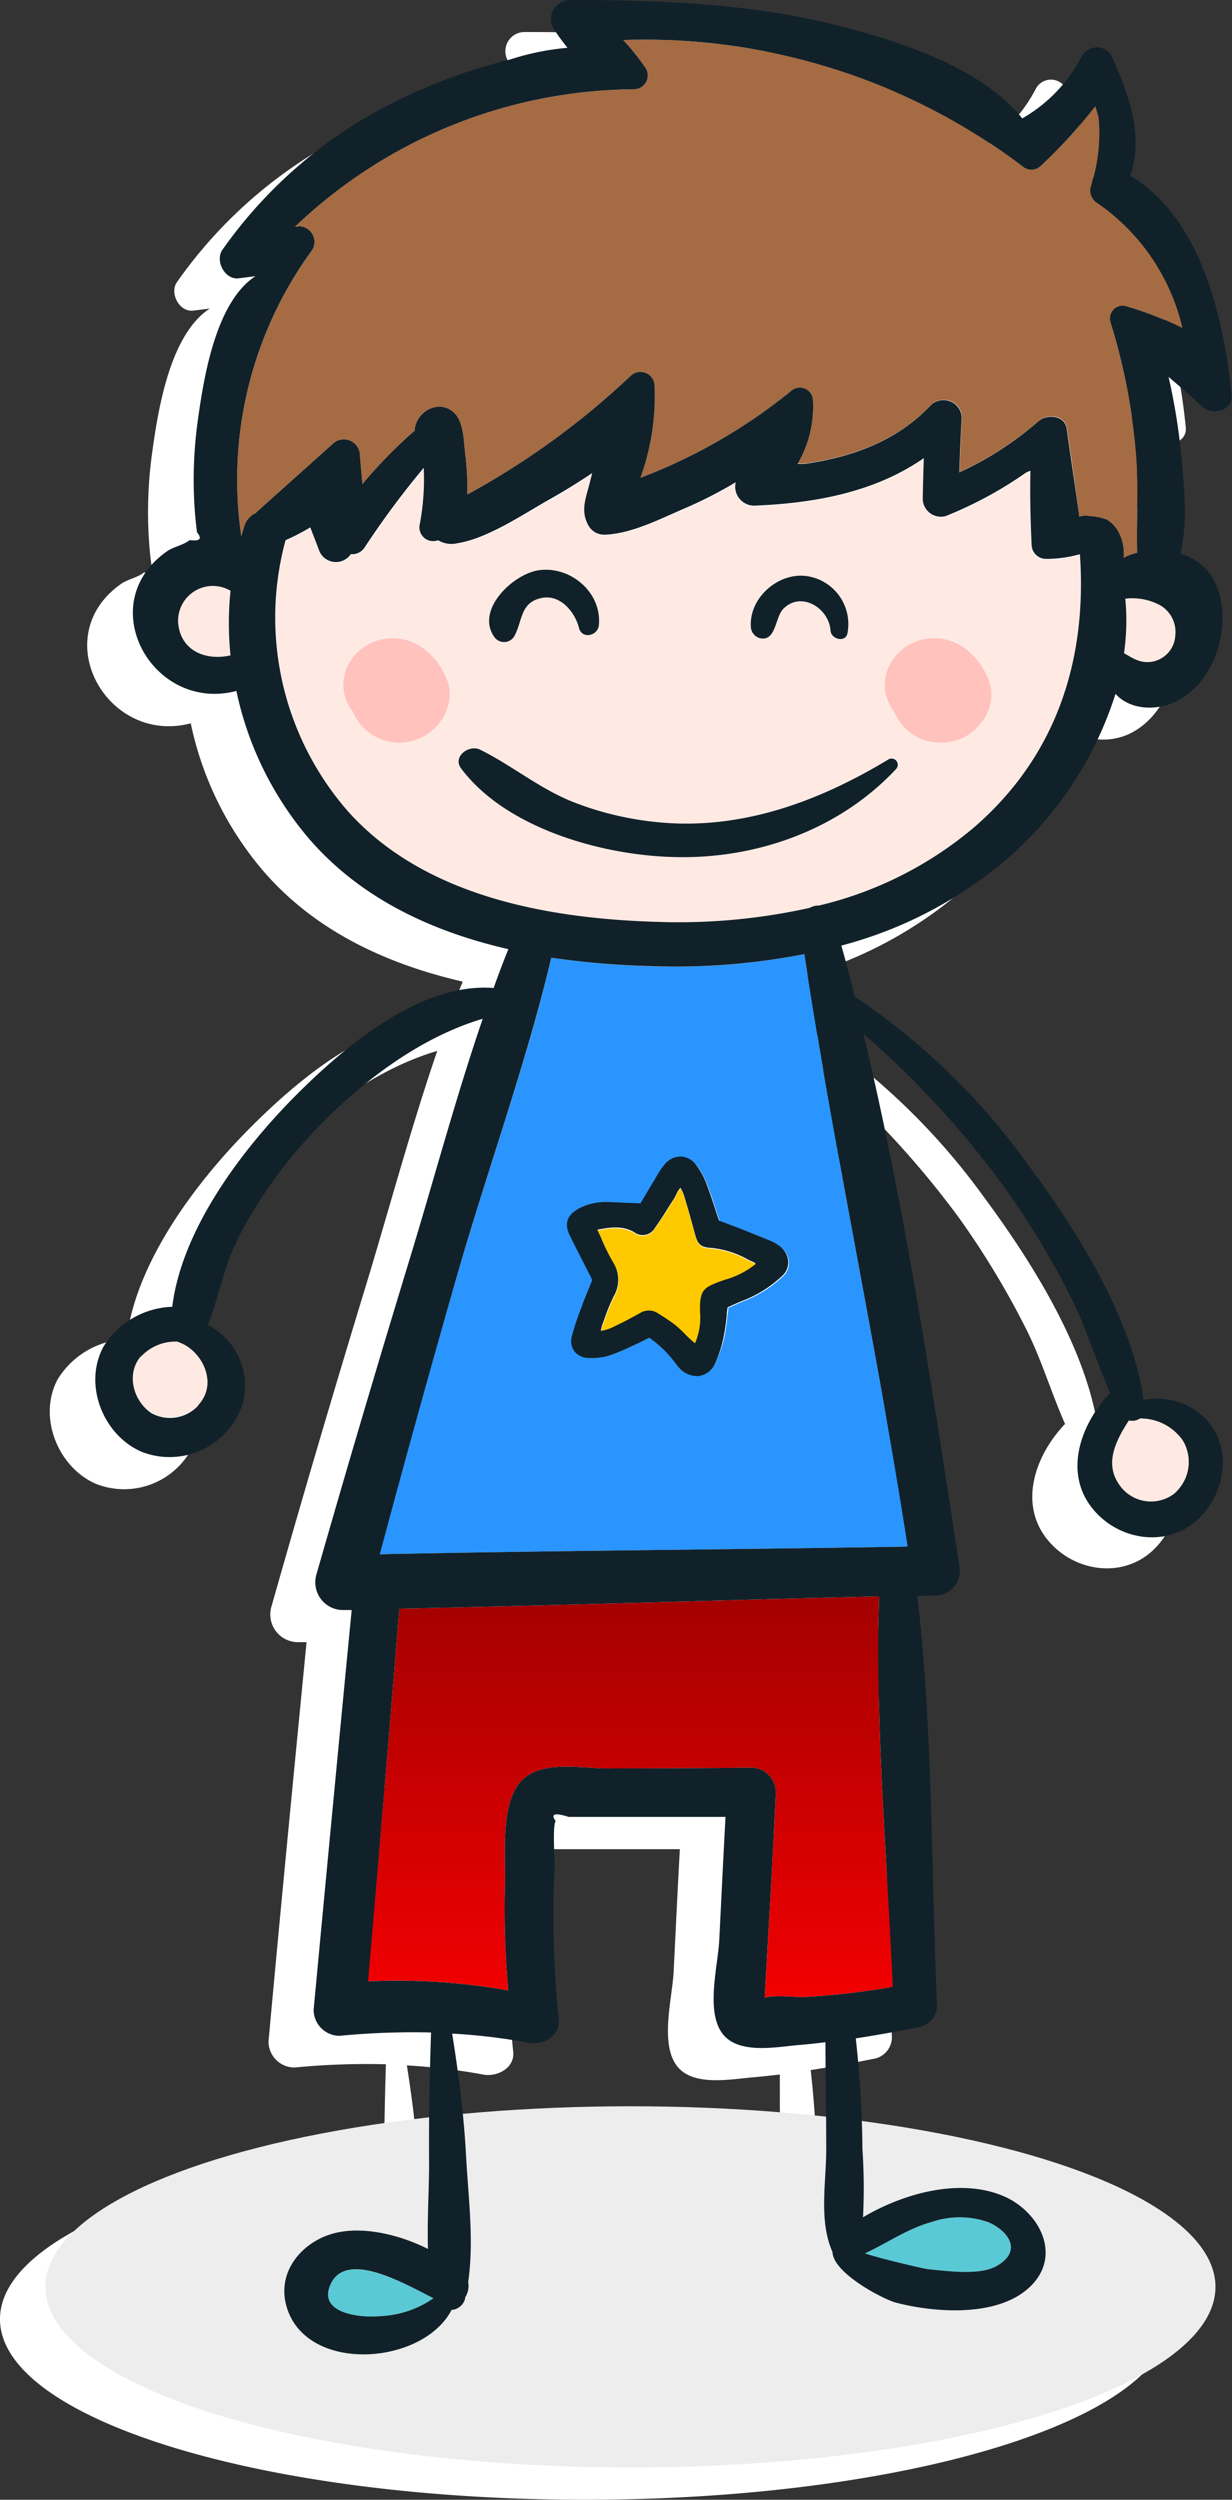<svg xmlns="http://www.w3.org/2000/svg" xmlns:xlink="http://www.w3.org/1999/xlink" viewBox="0 0 144.68 293.44"><rect x="0" y="0" width="144.68" height="293.44" fill="#333333" stroke="none"/><defs><style>.cls-1{fill:#fff;}.cls-2{fill:#ededed;}.cls-3{fill:#ffeae3;}.cls-4{fill:#ffc2bd;fill-rule:evenodd;}.cls-5{fill:#2a95ff;}.cls-6{fill:#ffc900;}.cls-7{fill:url(#Degradado_sin_nombre_23);}.cls-8{fill:#a56b43;}.cls-9{fill:#59cad5;}.cls-10{fill:#112129;}</style><linearGradient id="Degradado_sin_nombre_23" x1="-2239.53" y1="240.09" x2="-2239.53" y2="166.72" gradientTransform="matrix(-1, 0, 0, 1, -2165.5, 0)" gradientUnits="userSpaceOnUse"><stop offset="0" stop-color="#fb0001"/><stop offset="1" stop-color="#810000"/></linearGradient></defs><title>Web 1200x800</title><g id="textos"><path class="cls-1" d="M0,272.24c0,11.71,30.76,21.2,68.7,21.2s68.69-9.49,68.69-21.2c0-8.72-17.08-16.21-41.48-19.47-.11-3.26-.34-6.52-.71-9.77,2.56-.39,5.11-.86,7.65-1.37a2.59,2.59,0,0,0,1.89-2.48c-.7-15.9-.48-32.23-2.31-48.08l2.15,0a2.92,2.92,0,0,0,2.76-3.63c-3.19-20.73-6.33-41.8-11.24-62.29A107.1,107.1,0,0,1,112.65,143a98.32,98.32,0,0,1,8,13.3c1.72,3.5,2.85,7.3,4.43,10.86l-.07.06c-3.59,3.81-5.57,9.74-1.58,14,3.07,3.29,8.36,4,11.82.9,3.21-2.86,4.26-8.21,1.3-11.62a7.93,7.93,0,0,0-7.57-2.51c-1.29-9.6-7.9-20-13.47-27.52A79.06,79.06,0,0,0,95,120.8c-.51-2-1-4-1.58-6a49,49,0,0,0,20.39-11,42.79,42.79,0,0,0,11.79-18.6c1.62,1.82,4.5,2,6.74,1.07,3.16-1.34,5.1-4.66,5.66-7.94.49-2.93,0-6.5-2.5-8.42a7.09,7.09,0,0,0-2.27-1.12c.9-3.6.45-7.73.13-11.32a71.48,71.48,0,0,0-1.51-9.43c1.37,1.16,2.71,2.34,4,3.53,1.17,1,3.59.44,3.4-1.41-.89-8.91-3.56-20.8-11.89-25.72,1.58-4.76-.12-9.45-2.2-14.07a2,2,0,0,0-3.49,0,18,18,0,0,1-7,7.33c-4.89-6.11-14.47-9.11-21.65-10.94-10.26-2.61-20.92-3-31.45-3a2.25,2.25,0,0,0-1.93,3.36c.52.79,1.07,1.53,1.64,2.24a30.53,30.53,0,0,0-6.81,1.35,67.63,67.63,0,0,0-12.57,4.54A54.42,54.42,0,0,0,20.78,33.12c-.9,1.29.28,3.55,1.92,3.34l1.94-.24c-4.74,3.07-6.11,12.1-6.78,17a50.39,50.39,0,0,0-.32,10.84c.06.75.14,1.5.24,2.24.63.76.33,1.06-.88.9-.61.54-1.92.82-2.62,1.3-8.88,6.17-1.74,19,8.12,16.41a39,39,0,0,0,8.34,17.12c6.07,7.17,14.57,11.12,23.6,13.2-.61,1.5-1.18,3-1.73,4.56-8.72-.69-17.77,7.08-23.48,12.85-6.2,6.28-13.16,15.54-14.26,24.56a9.92,9.92,0,0,0-8.09,4.7c-2.37,4.41,0,10.32,4.47,12.28a9,9,0,0,0,11.9-5.63,8,8,0,0,0-4.07-9.22c1-2.67,1.63-5.43,2.61-8.11a36,36,0,0,1,1.81-3.76,56,56,0,0,1,7.74-10.55c5.33-5.72,12.42-11.27,20.11-13.55-3.17,9.26-5.72,18.84-8.55,28.11Q37.15,170,31.85,188.69A3.25,3.25,0,0,0,35,192.77l1,0c-1.52,15.64-3.05,31.28-4.47,46.93a3.06,3.06,0,0,0,3.05,3,87.56,87.56,0,0,1,10.74-.38c-.11,3.32-.17,6.65-.21,10C18.77,255.3,0,263.09,0,272.24Zm54-47.19a.49.49,0,0,0,0,.12.49.49,0,0,1,0-.12c0-.21,0-.43,0-.67C54,224.62,54,224.84,54,225.05Zm-6.24,17.4a72,72,0,0,1,9,1.08c1.59.3,3.7-.74,3.51-2.67a117.35,117.35,0,0,1-.63-12.29c0-1.76.05-3.52.13-5.28.05-1.12-.28-5,.12-5.74q-.94-1.26,1.53-.48H65l5.36,0c3.16,0,6.32,0,9.48,0-.27,4.79-.49,9.59-.73,14.38-.15,3-1.56,8.14.23,10.85s6.35,1.78,9.1,1.55c1.05-.09,2.1-.21,3.14-.33,0,2.92,0,5.84.07,8.76a211.35,211.35,0,0,0-23-1.22c-6.85,0-13.45.31-19.69.89C48.7,248.76,48.28,245.6,47.78,242.45Z"/><ellipse class="cls-2" cx="74.04" cy="268.45" rx="68.7" ry="21.2"/><path class="cls-3" d="M96.17,106.3a43.86,43.86,0,0,0,18.23-9.09c9.66-8.35,13.29-19.62,12.43-32.06a14.7,14.7,0,0,1-4,.55A1.69,1.69,0,0,1,121.16,64c-.18-2.89-.21-5.79-.14-8.68l-.49.21a46.3,46.3,0,0,1-9.48,5.13,2.14,2.14,0,0,1-2.68-2c0-1.6.07-3.21.13-4.81-5.75,4-12.81,5.3-19.94,5.58a2.23,2.23,0,0,1-2.15-2.75,49.9,49.9,0,0,1-5.84,3c-2.92,1.24-6.36,3.06-9.56,3.16a2.12,2.12,0,0,1-1.86-1.07c-.94-1.69-.36-3.09.12-4.91.11-.42.21-.84.32-1.26q-2.49,1.66-5.1,3.14c-3.07,1.73-7.23,4.57-10.78,5.11a3,3,0,0,1-2.22-.36,1.62,1.62,0,0,1-2.15-1.9,28.34,28.34,0,0,0,.46-6.6,101.33,101.33,0,0,0-6.91,9.3,1.73,1.73,0,0,1-1.65.83,2.11,2.11,0,0,1-3.76-.54c-.35-.86-.69-1.73-1-2.6a24.87,24.87,0,0,1-2.9,1.5A34.55,34.55,0,0,0,40.9,95.28c9,10,23.58,12.58,36.42,12.94a70.85,70.85,0,0,0,17.77-1.65A2.09,2.09,0,0,1,96.17,106.3ZM70.34,73.39c-.12,1.26-2,1.69-2.34.31-.49-1.91-2.25-4-4.44-3.49-2.5.54-2.18,2.75-3.16,4.49a1.4,1.4,0,0,1-2.39,0c-2.16-3.2,2.34-7.39,5.32-7.77C67.05,66.45,70.69,69.56,70.34,73.39Zm29.15.9c-.17,1.18-1.91.8-2-.26-.17-2.64-3.45-4.69-5.54-2.56-1,1-.83,3.94-2.82,3.43a1.46,1.46,0,0,1-1-1.37c-.16-3.33,3.18-6.24,6.42-5.93A5.69,5.69,0,0,1,99.49,74.29Zm5.8,16C98.46,97.52,88.5,101,78.62,100.59c-8.29-.31-19.26-3.45-24.46-10.37-1.06-1.41.92-2.85,2.22-2.21,3.86,1.91,7.07,4.67,11.17,6.24a37.06,37.06,0,0,0,11.81,2.42c9,.32,17.41-2.94,25-7.53A.73.73,0,0,1,105.29,90.28Z"/><path class="cls-4" d="M108.07,75.15c3.59-1,6.69,1.36,8,4.57s-1.21,6.81-4.44,7.34A5.88,5.88,0,0,1,105,83.53c-.06-.09-.13-.17-.19-.25C102.66,80.09,104.58,76.14,108.07,75.15Z"/><path class="cls-4" d="M44.46,75.15c3.59-1,6.7,1.36,8,4.57S51.22,86.53,48,87.06a5.87,5.87,0,0,1-6.56-3.53l-.19-.25C39.05,80.09,41,76.14,44.46,75.15Z"/><path class="cls-3" d="M27.06,76.93c-2.75.64-5.8-.41-6.14-3.72a4.08,4.08,0,0,1,6.15-3.86A36.93,36.93,0,0,0,27.06,76.93Z"/><path class="cls-3" d="M132.18,70.28a6.86,6.86,0,0,1,4.16.81,3.63,3.63,0,0,1,1.71,3.54,3.3,3.3,0,0,1-2.75,3.05c-1.39.22-2.24-.41-3.27-1A26.91,26.91,0,0,0,132.18,70.28Z"/><path class="cls-5" d="M64.74,112.42c-2.9,12.4-7.39,24.6-10.93,36.84Q49,165.81,44.55,182.45c20.68-.43,41.37-.55,62.05-.9C103,158.3,98,135.27,94.46,112a78.48,78.48,0,0,1-17.93,1.44A97.36,97.36,0,0,1,64.74,112.42Zm3.42,29.46a6.77,6.77,0,0,1,3.37-.7c.91,0,1.82.06,2.76.1l1,.05.3-.5c.39-.67.79-1.34,1.19-2l.29-.48a10.55,10.55,0,0,1,1-1.52,2.48,2.48,0,0,1,2-1,2.41,2.41,0,0,1,1.87,1.14,9.11,9.11,0,0,1,1.14,2.15c.39,1,.73,2.07,1.08,3.16l.36,1.07.66.25,2,.76c1,.38,2,.77,2.93,1.18l.14.06a5.57,5.57,0,0,1,1.4.75,2.53,2.53,0,0,1,1,1.83,2.16,2.16,0,0,1-.78,1.72,13.92,13.92,0,0,1-4.21,2.71c-.58.23-1.15.48-1.69.72l-.44.2c0,.3-.07.6-.1.89a23.88,23.88,0,0,1-.35,2.48A14.63,14.63,0,0,1,84,160a2.45,2.45,0,0,1-1.83,1.49,1.84,1.84,0,0,1-.33,0,2.83,2.83,0,0,1-2-1,6.26,6.26,0,0,1-.45-.57c-.09-.12-.18-.24-.28-.35a13.05,13.05,0,0,0-2.78-2.56l-.33.16c-.43.22-.86.44-1.3.63l-.61.28a21.51,21.51,0,0,1-2.42,1,7,7,0,0,1-2.43.3,2.13,2.13,0,0,1-1.73-.8,2.09,2.09,0,0,1-.26-1.85,32.73,32.73,0,0,1,1.1-3.3l.09-.25c.28-.74.58-1.48.87-2.19l.3-.73-.09-.23a4.15,4.15,0,0,0-.23-.55l-.93-1.84q-.65-1.24-1.26-2.49C66.3,143.69,66.64,142.68,68.16,141.88Z"/><path class="cls-6" d="M74.46,144.72a1.63,1.63,0,0,0,2.45-.5c.51-.7,1-1.45,1.44-2.17.24-.38.48-.76.73-1.13.12-.19.22-.4.33-.6a2.55,2.55,0,0,1,.5-.79,4.54,4.54,0,0,1,.41.87c.46,1.51.88,3,1.26,4.43.34,1.26.57,1.68,2,1.75a11.19,11.19,0,0,1,4.33,1.4l.69.32a1,1,0,0,1,.14.17,9.78,9.78,0,0,1-3.62,1.84l-.2.08c-2.31.8-2.74,1-2.67,3.75a7.54,7.54,0,0,1-.59,3.63,12.19,12.19,0,0,1-1.18-1.08,12.43,12.43,0,0,0-1.31-1.19c-.61-.46-1.27-.87-1.9-1.27a1.93,1.93,0,0,0-2.07,0l-.46.25c-.71.39-1.45.79-2.19,1.13l-.28.14a5.11,5.11,0,0,1-1.66.57,3.21,3.21,0,0,1,.16-.72l.23-.62a21.44,21.44,0,0,1,1.13-2.75,3.84,3.84,0,0,0-.11-4c-.51-.89-1-1.86-1.41-2.88l-.42-.91C71.77,144.12,73.1,144,74.46,144.72Z"/><path class="cls-3" d="M133.88,166.5a6.08,6.08,0,0,1,5,2.54,4.9,4.9,0,0,1-1,6.31,4.51,4.51,0,0,1-6.53-1.2c-1.66-2.47-.25-5.19,1.21-7.42A1.67,1.67,0,0,0,133.88,166.5Z"/><path class="cls-3" d="M20.86,157.44l.19.09c2.39.87,4.13,3.94,2.94,6.39a4.51,4.51,0,0,1-6.22,1.91c-2.16-1.41-3-4.59-1.23-6.62A5.56,5.56,0,0,1,20.86,157.44Z"/><path class="cls-7" d="M103.24,187.39c-.48,15.19.94,30.66,1.61,45.84a91.62,91.62,0,0,1-10.19,1.19c-1.15.08-3.65-.31-4.86.1l.08-1.43c.42-7.57.89-15.14,1.23-22.71a2.9,2.9,0,0,0-2.88-2.88c-5.66.06-11.32.08-17,.09-2.92,0-7.69-1-10,1.46-2.53,2.69-1.83,8.83-1.93,12.2a106.82,106.82,0,0,0,.39,12.4,75,75,0,0,0-16.53-1.06C44.5,218,45.7,203.42,46.9,188.84,65.68,188.45,84.46,187.84,103.24,187.39Z"/><path class="cls-8" d="M125.3,50.29c-.23-1.61-2.32-1.74-3.32-.88a38.52,38.52,0,0,1-9.29,6q.09-3.19.28-6.41a2.14,2.14,0,0,0-3.61-1.49c-4,4.25-9.28,6.1-14.82,6.91-.28,0-.56,0-.84,0A13.35,13.35,0,0,0,95.47,47a1.54,1.54,0,0,0-2.6-1.08A64.19,64.19,0,0,1,75.21,56.09a28.12,28.12,0,0,0,1.66-10.82,1.66,1.66,0,0,0-2.8-1.16A91.94,91.94,0,0,1,54.88,58.05v-.12a34.3,34.3,0,0,0-.26-4.75c-.16-1.35-.17-3.55-1.19-4.62-1.63-1.7-4.16-.53-4.67,1.49a2.84,2.84,0,0,0-.06.5,55.21,55.21,0,0,0-6.14,6.28l-.3-3.43a1.88,1.88,0,0,0-3.17-1.31l-9,8.06,0,.05a2.49,2.49,0,0,0-1.4,1.57c-.13.4-.24.8-.35,1.2a45.64,45.64,0,0,1,8.35-33.66,1.84,1.84,0,0,0-1.58-2.75l-.47.06A58.21,58.21,0,0,1,74.46,10.48a1.63,1.63,0,0,0,1.4-2.43A28.64,28.64,0,0,0,73.19,4.7a73.46,73.46,0,0,1,47.12,15,1.6,1.6,0,0,0,1.94-.25,57.51,57.51,0,0,0,6.37-7c.16.46.3.93.41,1.39a19.94,19.94,0,0,1-.61,7,2.23,2.23,0,0,0-.17.58c-.05.18-.09.35-.15.53a1.71,1.71,0,0,0,.77,1.88,24.55,24.55,0,0,1,10,14.68,42.62,42.62,0,0,0-6.65-2.58,1.5,1.5,0,0,0-1.83,1.83,72,72,0,0,1,3.05,15.86c.28,3.75,0,7.52.1,11.27a6.44,6.44,0,0,0-1.58.58,5.41,5.41,0,0,0-.53-2.88A3.79,3.79,0,0,0,130,61a7,7,0,0,0-2.08-.43,2.15,2.15,0,0,0-1.18.07C126.32,57.19,125.8,53.74,125.3,50.29Z"/><path class="cls-9" d="M116.07,260.86c2.43,1.05,4.06,3.46.88,5.19-2,1.08-5.78.53-8,.32-.47-.05-5.44-1.19-7.41-1.85,2.65-1.23,5.06-2.94,7.91-3.71A10.12,10.12,0,0,1,116.07,260.86Z"/><path class="cls-9" d="M44.58,271.89c-2.41.22-7.28-.37-5.77-3.72,1.82-4,8.45-.25,12.09,1.62A11.84,11.84,0,0,1,44.58,271.89Z"/><path class="cls-10" d="M69.45,150.06l.09.23-.3.73c-.29.71-.59,1.45-.87,2.19l-.09.25a32.73,32.73,0,0,0-1.1,3.3,2.09,2.09,0,0,0,.26,1.85,2.13,2.13,0,0,0,1.73.8,7,7,0,0,0,2.43-.3,21.51,21.51,0,0,0,2.42-1l.61-.28c.44-.19.87-.41,1.3-.63l.33-.16A13.05,13.05,0,0,1,79,159.61c.1.11.19.23.28.35a6.26,6.26,0,0,0,.45.57,2.83,2.83,0,0,0,2,1,1.84,1.84,0,0,0,.33,0A2.45,2.45,0,0,0,84,160a14.63,14.63,0,0,0,1-3.17,23.88,23.88,0,0,0,.35-2.48c0-.29.06-.59.1-.89l.44-.2c.54-.24,1.11-.49,1.69-.72a13.92,13.92,0,0,0,4.21-2.71,2.16,2.16,0,0,0,.78-1.72,2.53,2.53,0,0,0-1-1.83,5.57,5.57,0,0,0-1.4-.75l-.14-.06c-1-.41-2-.8-2.93-1.18l-2-.76-.66-.25-.36-1.07c-.35-1.09-.69-2.12-1.08-3.16a9.11,9.11,0,0,0-1.14-2.15,2.41,2.41,0,0,0-1.87-1.14,2.48,2.48,0,0,0-2,1,10.55,10.55,0,0,0-1,1.52l-.29.48c-.4.67-.8,1.34-1.19,2l-.3.5-1-.05c-.94,0-1.85-.09-2.76-.1a6.77,6.77,0,0,0-3.37.7c-1.52.8-1.86,1.81-1.13,3.3q.61,1.24,1.26,2.49l.93,1.84A4.15,4.15,0,0,1,69.45,150.06Zm12.76,4a7.52,7.52,0,0,1-.59,3.62,12.19,12.19,0,0,1-1.18-1.08,12.43,12.43,0,0,0-1.31-1.19c-.61-.46-1.27-.87-1.9-1.27a1.93,1.93,0,0,0-2.07,0l-.46.25c-.71.39-1.45.79-2.19,1.14l-.28.13a5.11,5.11,0,0,1-1.66.57,3.34,3.34,0,0,1,.16-.72l.23-.62a21.44,21.44,0,0,1,1.13-2.75,3.84,3.84,0,0,0-.11-4c-.51-.89-1-1.86-1.41-2.88l-.42-.91c1.62-.31,2.95-.48,4.31.28a1.64,1.64,0,0,0,2.45-.49c.51-.71,1-1.46,1.44-2.18.24-.38.48-.76.73-1.13.12-.19.22-.39.33-.6a2.55,2.55,0,0,1,.5-.79,4.54,4.54,0,0,1,.41.87c.46,1.51.88,3,1.26,4.43.34,1.26.57,1.68,2,1.75a11.19,11.19,0,0,1,4.33,1.4l.69.32a1,1,0,0,1,.14.17,10,10,0,0,1-3.62,1.85l-.2.07C82.57,151.14,82.14,151.37,82.21,154.1Z"/><path class="cls-10" d="M16.6,170.41a9,9,0,0,0,11.89-5.63,8,8,0,0,0-4.07-9.23c1-2.66,1.63-5.42,2.61-8.1a38.34,38.34,0,0,1,1.81-3.77,56,56,0,0,1,7.74-10.55c5.33-5.71,12.42-11.26,20.11-13.54-3.17,9.25-5.72,18.83-8.55,28.11q-5.66,18.54-11,37.19A3.26,3.26,0,0,0,40.3,189l1,0c-1.52,15.64-3,31.27-4.47,46.92a3.06,3.06,0,0,0,3.05,3.06,89.6,89.6,0,0,1,10.74-.39c-.17,5.11-.27,10.21-.23,15.33,0,3.24-.24,6.71-.13,10.08-3.25-1.63-7.13-2.55-10.29-2-4,.67-7.49,4.28-6.37,8.57,2.11,8.1,16,7.18,19.43.59a1.78,1.78,0,0,0,1.59-1.33s0-.09,0-.13a2.52,2.52,0,0,0,.36-1.83c.71-4.79,0-10.12-.25-14.84s-.87-9.56-1.63-14.31a70,70,0,0,1,9,1.08c1.59.3,3.7-.74,3.51-2.68A117.35,117.35,0,0,1,65,224.77c0-1.76,0-3.52.13-5.27.05-1.12-.28-5,.12-5.74-.63-.84-.11-1,1.53-.48l3.58,0,5.36,0c3.16,0,6.32,0,9.48,0-.26,4.8-.49,9.59-.73,14.39-.14,3-1.56,8.13.23,10.85s6.35,1.78,9.1,1.54c1-.08,2.1-.2,3.14-.33,0,4.18.09,8.35.09,12.53,0,4-.9,8.42.74,12.11a.43.43,0,0,0,0,.07c.18,2.46,6,5.5,7.48,5.87,4.56,1.18,11.81,1.71,15.59-1.76,4.07-3.72,1.18-9.12-3.23-10.85-5-2-11.48-.25-16.26,2.58a69,69,0,0,0-.07-8,128.67,128.67,0,0,0-.78-13c2.56-.39,5.11-.86,7.65-1.37a2.61,2.61,0,0,0,1.89-2.48c-.7-15.91-.48-32.24-2.31-48.09l2.15-.05a2.91,2.91,0,0,0,2.76-3.62c-3.19-20.73-6.33-41.8-11.24-62.3a107.56,107.56,0,0,1,16.55,18,96.7,96.7,0,0,1,8,13.3c1.72,3.49,2.85,7.3,4.43,10.86l-.07.05c-3.59,3.81-5.56,9.75-1.58,14,3.07,3.29,8.36,4,11.82.89,3.21-2.85,4.26-8.21,1.3-11.61a7.9,7.9,0,0,0-7.56-2.51c-1.3-9.61-7.91-20-13.48-27.52A79.26,79.26,0,0,0,100.38,117c-.51-2-1-4-1.58-6a49.06,49.06,0,0,0,20.39-11A42.82,42.82,0,0,0,131,81.45c1.62,1.81,4.51,2,6.74,1.06,3.16-1.33,5.1-4.66,5.66-7.94.49-2.92,0-6.49-2.5-8.42A7.07,7.07,0,0,0,138.61,65c.9-3.6.45-7.74.13-11.32a71,71,0,0,0-1.51-9.43c1.37,1.15,2.71,2.33,4,3.53,1.17,1,3.59.44,3.4-1.41-.89-8.92-3.56-20.8-11.89-25.73,1.58-4.75-.12-9.44-2.2-14.06a2,2,0,0,0-3.49,0,17.86,17.86,0,0,1-7,7.32C115.16,7.84,105.58,4.83,98.4,3,88.14.4,77.49,0,67,0A2.25,2.25,0,0,0,65,3.36c.52.79,1.07,1.54,1.64,2.25A30.32,30.32,0,0,0,59.86,7,66,66,0,0,0,47.29,11.5,54.35,54.35,0,0,0,26.12,29.32c-.9,1.29.28,3.56,1.92,3.35L30,32.42c-4.73,3.08-6.1,12.11-6.78,17a50.39,50.39,0,0,0-.32,10.84c.06.75.14,1.49.24,2.24.63.76.33,1.06-.87.9-.62.54-1.93.81-2.62,1.29-8.89,6.18-1.75,19,8.11,16.42a39.19,39.19,0,0,0,8.34,17.12c6.07,7.17,14.57,11.12,23.6,13.19-.61,1.51-1.18,3-1.73,4.56-8.71-.69-17.77,7.09-23.48,12.86-6.19,6.27-13.16,15.54-14.26,24.56a9.89,9.89,0,0,0-8.09,4.7C9.75,162.54,12.11,168.45,16.6,170.41ZM27.07,69.35a36.93,36.93,0,0,0,0,7.58c-2.75.64-5.8-.41-6.14-3.72A4.08,4.08,0,0,1,27.07,69.35Zm105.5,97.38a1.67,1.67,0,0,0,1.31-.23,6.08,6.08,0,0,1,5,2.54,4.9,4.9,0,0,1-1,6.31,4.51,4.51,0,0,1-6.53-1.2C129.7,171.68,131.11,169,132.57,166.73Zm-31,97.79c2.65-1.23,5.06-2.94,7.91-3.71a10.12,10.12,0,0,1,6.59.05c2.43,1.05,4.06,3.46.88,5.19-2,1.08-5.78.53-8,.32C108.51,266.32,103.54,265.18,101.57,264.52ZM132,76.68a26.91,26.91,0,0,0,.15-6.4,6.86,6.86,0,0,1,4.16.81,3.63,3.63,0,0,1,1.71,3.54,3.3,3.3,0,0,1-2.75,3.05C133.91,77.9,133.06,77.27,132,76.68Zm-5.25-16c-.46-3.45-1-6.9-1.48-10.35-.23-1.61-2.32-1.74-3.32-.88a38.52,38.52,0,0,1-9.29,6q.09-3.19.28-6.41a2.14,2.14,0,0,0-3.61-1.49c-4,4.25-9.28,6.1-14.82,6.91-.28,0-.56,0-.84,0A13.35,13.35,0,0,0,95.47,47a1.54,1.54,0,0,0-2.6-1.08A64.19,64.19,0,0,1,75.21,56.09a28.12,28.12,0,0,0,1.66-10.82,1.66,1.66,0,0,0-2.8-1.16A91.94,91.94,0,0,1,54.88,58.05v-.12a34.3,34.3,0,0,0-.26-4.75c-.16-1.35-.17-3.55-1.19-4.62-1.63-1.7-4.16-.53-4.67,1.49a2.84,2.84,0,0,0-.06.5,55.21,55.21,0,0,0-6.14,6.28l-.3-3.43a1.88,1.88,0,0,0-3.17-1.31l-9,8.06,0,.05a2.49,2.49,0,0,0-1.4,1.57c-.13.4-.24.8-.35,1.2a45.64,45.64,0,0,1,8.35-33.66,1.84,1.84,0,0,0-1.58-2.75l-.47.06A58.21,58.21,0,0,1,74.46,10.48a1.63,1.63,0,0,0,1.4-2.43A28.64,28.64,0,0,0,73.19,4.7a73.46,73.46,0,0,1,47.12,15,1.6,1.6,0,0,0,1.94-.25,57.51,57.51,0,0,0,6.37-7c.16.46.3.93.41,1.39a19.94,19.94,0,0,1-.61,7,2.23,2.23,0,0,0-.17.58c-.05.18-.09.35-.15.53a1.71,1.71,0,0,0,.77,1.88,24.55,24.55,0,0,1,10,14.68,42.62,42.62,0,0,0-6.65-2.58,1.5,1.5,0,0,0-1.83,1.83,72,72,0,0,1,3.05,15.86c.28,3.75,0,7.52.1,11.27a6.44,6.44,0,0,0-1.58.58,5.41,5.41,0,0,0-.53-2.88A3.79,3.79,0,0,0,130,61a7,7,0,0,0-2.08-.43A2.15,2.15,0,0,0,126.78,60.64ZM96.17,106.3a2.09,2.09,0,0,0-1.08.27,70.85,70.85,0,0,1-17.77,1.65c-12.84-.36-27.43-2.94-36.42-12.94a34.55,34.55,0,0,1-7.36-31.87,24.87,24.87,0,0,0,2.9-1.5l1,2.6a2.11,2.11,0,0,0,3.76.54,1.73,1.73,0,0,0,1.65-.83,101.33,101.33,0,0,1,6.91-9.3,28.34,28.34,0,0,1-.46,6.6,1.62,1.62,0,0,0,2.15,1.9,3,3,0,0,0,2.22.36c3.55-.54,7.71-3.38,10.78-5.11q2.61-1.47,5.1-3.14c-.11.42-.21.84-.32,1.26-.48,1.82-1.06,3.22-.12,4.91A2.12,2.12,0,0,0,71,62.77c3.2-.1,6.64-1.92,9.56-3.16a49.9,49.9,0,0,0,5.84-3,2.23,2.23,0,0,0,2.15,2.75c7.13-.28,14.19-1.58,19.94-5.58-.06,1.6-.1,3.21-.13,4.81a2.14,2.14,0,0,0,2.68,2,46.3,46.3,0,0,0,9.48-5.13l.49-.21c-.07,2.89,0,5.79.14,8.68a1.69,1.69,0,0,0,1.67,1.68,14.7,14.7,0,0,0,4-.55c.86,12.44-2.77,23.71-12.43,32.06A43.86,43.86,0,0,1,96.17,106.3ZM50.9,269.79a11.84,11.84,0,0,1-6.32,2.1c-2.41.22-7.28-.37-5.77-3.72C40.63,264.14,47.26,267.92,50.9,269.79Zm-7.68-37.2C44.5,218,45.7,203.42,46.9,188.84c18.78-.39,37.56-1,56.34-1.45-.48,15.19.94,30.66,1.61,45.84a91.62,91.62,0,0,1-10.19,1.19c-1.15.08-3.65-.31-4.86.1l.08-1.43c.42-7.57.89-15.14,1.23-22.71a2.9,2.9,0,0,0-2.88-2.88c-5.66.06-11.32.08-17,.09-2.92,0-7.69-1-10,1.46-2.53,2.69-1.83,8.83-1.93,12.2a106.82,106.82,0,0,0,.39,12.4A75,75,0,0,0,43.22,232.59Zm10.59-83.33c3.54-12.24,8-24.44,10.93-36.84a97.36,97.36,0,0,0,11.79,1A78.48,78.48,0,0,0,94.46,112C98,135.27,103,158.3,106.6,181.55c-20.68.35-41.37.47-62,.9Q49.05,165.82,53.81,149.26Zm-37.27,10a5.56,5.56,0,0,1,4.32-1.77l.19.09c2.39.87,4.13,3.94,2.94,6.39a4.51,4.51,0,0,1-6.22,1.91C15.61,164.42,14.8,161.24,16.54,159.21Z"/><path class="cls-10" d="M56.38,88c3.86,1.91,7.07,4.67,11.17,6.24a37.06,37.06,0,0,0,11.81,2.42c9,.32,17.41-2.94,25-7.53a.73.73,0,0,1,.88,1.14C98.46,97.52,88.5,101,78.62,100.59c-8.29-.31-19.26-3.45-24.46-10.37C53.1,88.81,55.08,87.37,56.38,88Z"/><path class="cls-10" d="M94.53,67.6a5.69,5.69,0,0,1,5,6.69c-.17,1.18-1.91.8-2-.26-.17-2.64-3.45-4.69-5.54-2.56-1,1-.83,3.94-2.82,3.43a1.46,1.46,0,0,1-1-1.37C88,70.2,91.29,67.29,94.53,67.6Z"/><path class="cls-10" d="M63.33,66.93c3.72-.48,7.36,2.64,7,6.46-.12,1.26-2,1.69-2.34.31-.49-1.91-2.25-4-4.44-3.49-2.5.54-2.18,2.75-3.16,4.49a1.4,1.4,0,0,1-2.39,0C55.85,71.5,60.35,67.31,63.33,66.93Z"/></g></svg>